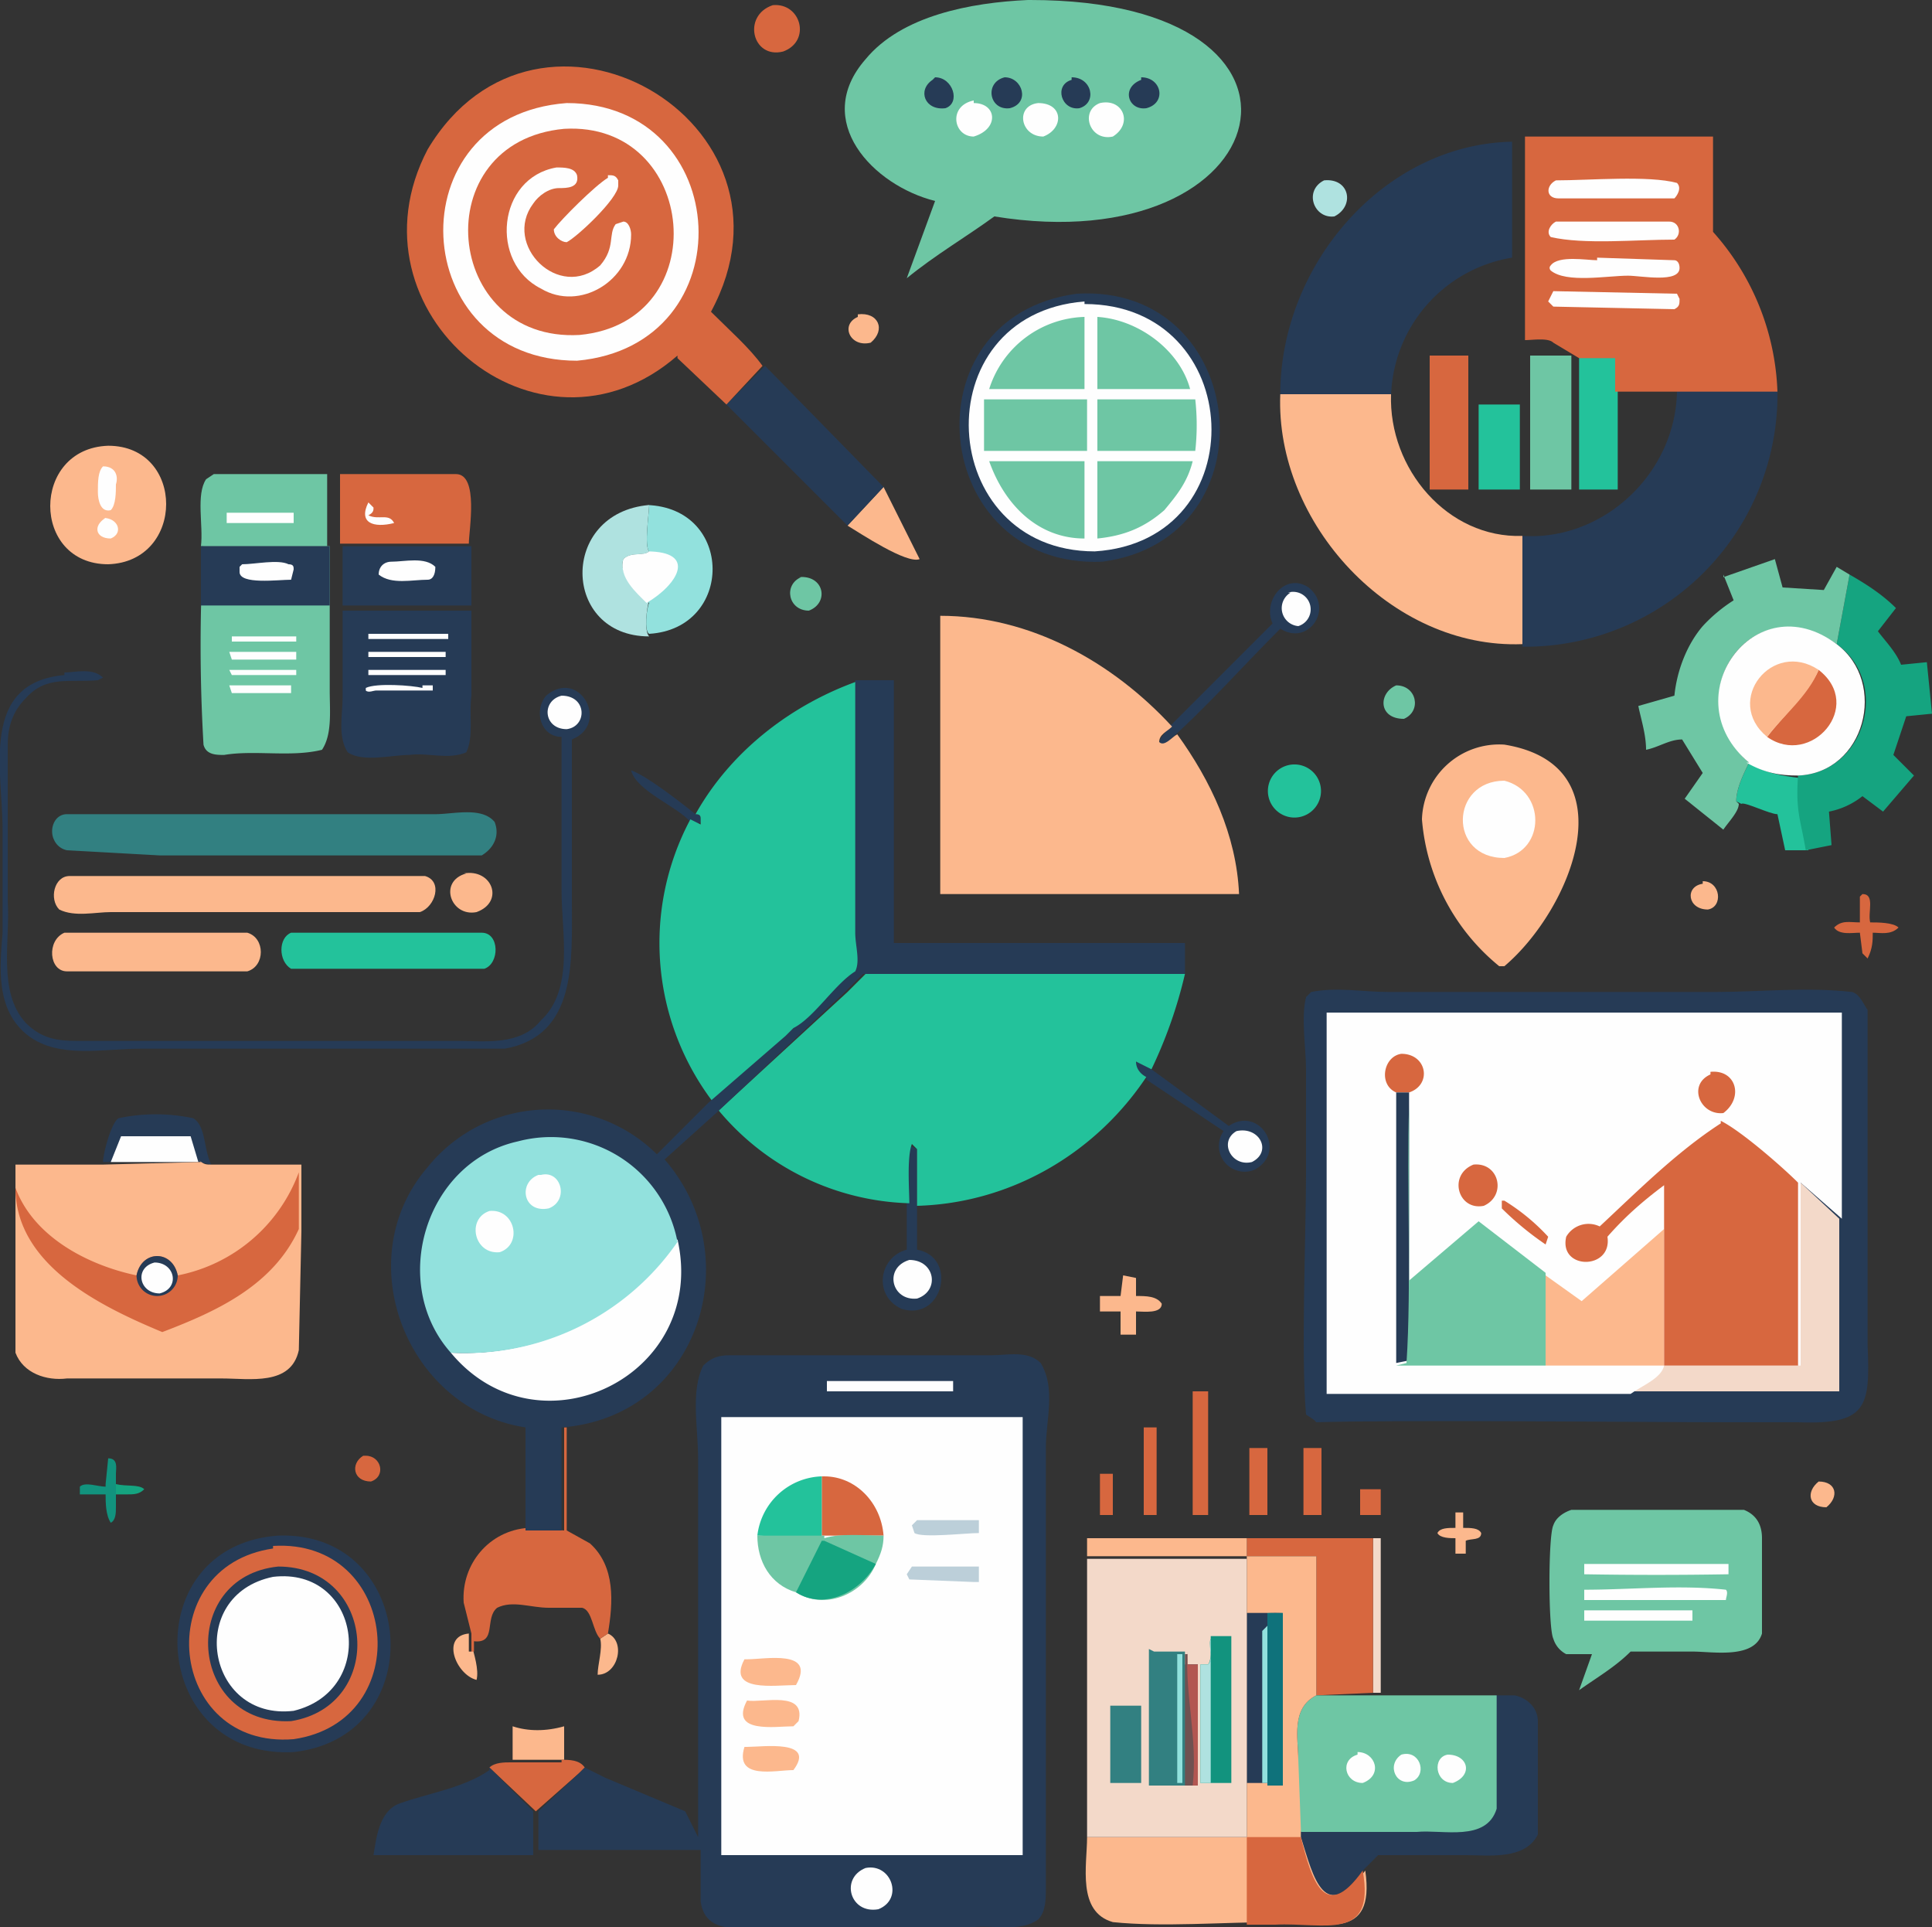 <svg xmlns="http://www.w3.org/2000/svg" data-name="Layer 1" viewBox="0 0 75 74.8"><rect x="0" y="0" width="75" height="74.8" fill="#333333" stroke="none"/><defs><linearGradient id="a" x1="8827.9" x2="8845.9" y1="-5204.5" y2="-5207" gradientTransform="matrix(.07 0 0 -.07 -597.8 -315.3)" gradientUnits="userSpaceOnUse"><stop offset="0" stop-color="#15766d"/><stop offset="1" stop-color="#0f727b"/></linearGradient><linearGradient id="b" x1="8790.4" x2="8797.8" y1="-5216.2" y2="-5216.7" gradientTransform="matrix(.07 0 0 -.07 -597.8 -315.3)" gradientUnits="userSpaceOnUse"><stop offset="0" stop-color="#8d534e"/><stop offset="1" stop-color="#b25651"/></linearGradient></defs><path d="M4.5 58.5v-1.3.4c.4.1.9 0 1.1.2-.2.2-.4.2-.7.2h-.4v.5Z" fill="#15a480"/><path d="M70.6 57.5c.7 0 .8.6.3 1-.7 0-.8-.6-.3-1Z" fill="#fcb88d"/><path d="M52.8 57.8h.8v1h-.8v-1Zm-38.6-1.3c.6 0 .8.8.2 1-.7 0-.8-.7-.3-1Z" fill="#d7673f"/><path d="M66.1 34.2c.7 0 .8 1 .2 1.1-.8 0-.9-.9-.2-1ZM23.6 63.4c.7.3.4 1.6-.4 1.6 0-.4.2-1 .1-1.4l.3-.2Z" fill="#fcb88d"/><path d="M42.6 57.2h.6v1.6h-.5v-1.6Z" fill="#d7673f"/><path d="M18.2 63.4v.7h.1v-.3c.1.4.3 1 .2 1.4-.8-.2-1.4-1.7-.3-1.8Zm38.3-4.7h.3v.6c.3 0 .6 0 .7.2 0 .3-.4.2-.6.3v.5h-.4v-.6c-.2 0-.6 0-.7-.2.1-.2.4-.2.7-.2v-.6ZM33.3 12.2c.8-.1 1.1.6.5 1.1-.8.2-1.2-.7-.5-1Z" fill="#fcb88d"/><path d="M26.8 31.9c-.5-.6-2.1-1.2-2.3-2 .6.2 2 1.3 2.5 1.7.1 0 .2 0 .2.2v.1c-.1.1-.3 0-.4 0Z" fill="#263b56"/><path d="m4.1 57.6.1-1c.4 0 .3.4.3.6v1.3c0 .2 0 .5-.2.6-.2-.3-.2-.8-.2-1.1h-1v-.3c.2-.2.7 0 1 0Z" fill="#12937e"/><path d="M31 22.4c1-.1 1.2 1 .4 1.3-.8 0-1-1-.3-1.3Zm23.2 4.2c.8 0 1 1 .3 1.3-1 0-1-1-.3-1.3Z" fill="#6ec6a4"/><path d="M51.4 7c1-.1 1.2 1 .4 1.4-.8.1-1.2-1-.4-1.4Z" fill="#afe2e0"/><path d="M50.6 56.2h.7v2.6h-.7v-2.6Zm-2.1 0h.7v2.6h-.7v-2.6Zm23.8-21.5c.5 0 .2.7.3 1.1.3 0 .9 0 1.1.2-.3.3-.7.2-1 .2 0 .3 0 .6-.2 1l-.2-.2-.1-.8c-.3 0-.8.1-1-.2.3-.3.6-.2 1-.2v-1Zm-28 20.7h.6v3.4h-.5v-3.4Z" fill="#d7673f"/><path d="M53.3 59.7h.3v6h-.3v-6Z" fill="#f3d9c9"/><path d="M18 33.9c1.1-.2 1.6 1.1.5 1.5-1 .2-1.5-1.2-.4-1.5Zm25.6 15.6.5.1v.7c.4 0 .8 0 1 .3 0 .4-.7.3-1 .3v.9h-.6v-.9h-.8v-.6h.8l.1-.8Z" fill="#fcb88d"/><path d="M46.3 54h.6v4.8h-.6V54Z" fill="#d7673f"/><path d="M19.9 67c.6.2 1.3.2 2 0v1.3h-2V67Z" fill="#fcb88d"/><path d="M30 .2c1.1-.1 1.5 1.4.4 1.8-1.2.3-1.6-1.4-.4-1.8Z" fill="#d7673f"/><path d="M50 29.7a1 1 0 0 1 .5 2 1 1 0 0 1-.5-2Z" fill="#23c29b"/><path d="m34.3 18.9 1.4 2.8c-.5.2-2.3-1-2.8-1.3l1.4-1.5Z" fill="#fcb88d"/><path d="M21.8 68.3c.3 0 .7 0 .9.3l-.2.2-1.7 1.5-1.8-1.7c.2-.2.6-.2.8-.2h2Z" fill="#d7673f"/><path d="M67.9 29.6c.6.4 1.2.5 2 .6-.2 1.3 0 1.6.3 2.8h-.9l-.3-1.4c-.3 0-1.3-.5-1.4-.4l-.2-.1c0-.5.3-1.1.5-1.5Z" fill="#23c29b"/><path d="M44.5 41.8c-.2-.1-.5-.3-.5-.6.3 0 .5.2.7.3l3 2.2c1.2-.8 2.3 1 1 1.7a1 1 0 0 1-1.2-1.5l-3-2Z" fill="#263b56"/><path d="M48 43.9c.9-.2 1.4.8.6 1.2-.8.2-1.3-.8-.6-1.2Z" fill="#fefefe"/><path d="M57.4 15.7H59V19h-1.6v-3.3Z" fill="#23c29b"/><path d="M49.4 24.2c-.4-.9.5-2 1.4-1.4 1 .8 0 2.3-1.1 1.6-1.5 1.5-3 3.2-4.5 4.5H45c0-.3.3-.5.4-.7l4-4Z" fill="#263b56"/><path d="M50 23a.6.6 0 0 1 .4 1.3.7.7 0 0 1-.3-1.3Z" fill="#fefefe"/><path d="m35.2 46.7.1-2.2h.1l.2.1v3.9c1.6.3 1 2.8-.6 2.3-1.1-.5-.9-2 .2-2.3v-1.8Z" fill="#263b56"/><path d="M35.3 48.9c1 0 1.2 1.2.3 1.5-1 .1-1.3-1.2-.3-1.5Z" fill="#fefefe"/><path d="M4 45.1c0-.3.3-1.5.6-1.7a7 7 0 0 1 2.9 0c.5.3.4 1.2.7 1.8l-.5-.1H4Z" fill="#263b56"/><path d="M4.7 44.1h2.7l.3 1H4.3l.4-1Z" fill="#fefefe"/><path d="M61.3 13.8h1.5V19h-1.5v-5.2Z" fill="#23c29b"/><path d="M55.5 13.8H57V19h-1.5v-5.2Z" fill="#d7673f"/><path d="M59.3 13.8H61V19h-1.6v-5.2Z" fill="#6ec6a4"/><path d="M25.2 24.7c-3.4 0-3.5-4.8 0-5.1 0 .3-.2 1.6 0 1.8-.2.2-.7 0-1 .3-.2.6.5 1.3 1 1.6-.1.3-.2 1.2 0 1.4Z" fill="#afe2e0"/><path d="M13.3 21.2h5v2.3h-5v-2.3Z" fill="#263b56"/><path d="M15.2 21.8c.5 0 1.3-.2 1.7.2 0 .3-.1.5-.3.5-.6 0-1.4.2-1.9-.2 0-.3.2-.5.5-.5Z" fill="#fefefe"/><path d="M2.5 36.2h7.1c.7.2.7 1.3 0 1.5h-7c-.7 0-.8-1.2-.1-1.5Z" fill="#fcb88d"/><path d="M25.1 19.6c3.4.1 3.4 4.8.1 5-.2-.1-.1-1 0-1.2-.5-.4-1.2-1-1-1.7.3-.3.8-.1 1-.3-.2-.2 0-1.5 0-1.8Z" fill="#92e1dd"/><path d="M25.1 21.4c2 0 1.2 1.3 0 2-.4-.4-1.1-1-.9-1.7.3-.3.8-.1 1-.3Z" fill="#fefefe"/><path d="M11.4 36.2h7.3c.7 0 .7 1.2.1 1.4h-7.5c-.5-.3-.5-1.2 0-1.4Z" fill="#23c29b"/><path d="M13.3 18.4h4.4c.9 0 .5 2.2.5 2.7h-5v-2.7Z" fill="#d7673f"/><path d="m14.3 19.5.2.2c0 .1 0 .2-.2.3.4.2.8-.1 1 .3-.8.2-1.4 0-1-.8Z" fill="#fefefe"/><path d="M7.8 21.2c.1-.8-.2-2 .2-2.6l.3-.2h4.4v2.8H7.8Z" fill="#6ec6a4"/><path d="M8.8 19.9h2.6v.4H8.8v-.4Z" fill="#fefefe"/><path d="m29.7 14.2 4.6 4.7-1.4 1.5-4.7-4.7 1.5-1.5ZM19 68.6l1.7 1.7V72h-6.2c.1-.6.2-1.7 1-2 1.1-.4 2.5-.6 3.5-1.3Z" fill="#263b56"/><path d="M48.4 59.7h4.9v6l-2.2.1v-5.4h-2.7v-.7Z" fill="#d7673f"/><path d="M4.2 17.3c3 0 3 4.5 0 4.6-3 0-3-4.5 0-4.6Z" fill="#fcb88d"/><path d="M4 20.1c.6 0 .8.6.3.8-.6 0-.7-.5-.2-.8Zm0-2c.5 0 .6.4.5.7 0 .3 0 .8-.2 1-.4.1-.5-.4-.5-.7 0-.4 0-.8.2-1Z" fill="#fefefe"/><path d="M22 55.4v4l.9.5c1 .9.9 2.3.7 3.5l-.3.2c-.3-.3-.3-1.1-.7-1.2h-1.3c-.7 0-1.4-.3-2 0-.5.4 0 1.4-.9 1.3v.4h-.1v-.7l-.3-1.2c-.1-1.5 1-2.8 2.5-2.9l1.4.1v-4Z" fill="#d7673f"/><path d="M2.5 26.1c.4 0 1.1-.2 1.5.2l-.2.1c-1.1.1-2-.2-2.8.7-.5.5-.7 1.1-.7 1.8V35c.1 1.5-.4 3.5.7 4.7.6.6 1.2.7 2 .7h14.8c1 0 2.4.2 3.2-.8 1.3-1.2.8-3.4.8-5v-6c-.8 0-1.1-1-.6-1.6 1.3-1.1 2.5 1.1 1 1.7V35c0 2.3.2 5.2-2.6 5.7H5.5c-1.5 0-3.2.4-4.4-.5-1.3-1-1.1-2.7-1-4v-4c0-2.3-.9-5.7 2.4-6Z" fill="#263b56"/><path d="M21.8 27c1 0 1 1.2.2 1.3-.9 0-1-1.1-.2-1.3Z" fill="#fefefe"/><path d="M58 65.8h.8c.5.1.9.5.9 1v4.4c-.5 1-1.9.8-2.8.8h-3.4l-.6.6c-1.5 2.1-2 .3-2.4-1.3V71h4.4c1 0 2.8.5 3.1-.9.2-1 0-3.2 0-4.3Z" fill="#263b56"/><path d="M2.7 34h13.8c.7.2.4 1.2-.2 1.4h-12c-.6 0-1.4.2-2-.1-.4-.4-.2-1.3.4-1.3Z" fill="#fcb88d"/><path d="m71.3 25 .5-2.7c.7.4 1.3.8 1.8 1.3l-.7.9c.3.4.7.8.9 1.3l1-.1.2 2-1 .1-.5 1.5.8.8-1.2 1.4-.8-.6a3 3 0 0 1-1.3.6l.1 1.3-1 .2c-.2-1.2-.4-1.5-.3-2.9 2.6-.1 3.6-3.6 1.5-5.1Z" fill="#15a480"/><path d="m66.9 22.4 2-.7.3 1.1 1.6.1.5-.9.5.3-.5 2.7c-3.3-2.3-6.3 2-3.4 4.6-.2.4-.5 1-.5 1.5l.1.1c0 .3-.4.7-.6 1L65.4 31l.7-1-.8-1.3c-.5 0-.9.3-1.4.4 0-.6-.2-1.2-.3-1.7L65 27c.1-1 .5-2 1.1-2.7a6 6 0 0 1 1.2-1l-.4-1Z" fill="#6ec6a4"/><path d="M67.9 29.6c-3-2.5.2-7 3.4-4.6 2 1.5 1.1 5-1.5 5.1-.7 0-1.3-.1-2-.5Z" fill="#fefefe"/><path d="M70.6 26c1.8 1.4-.3 3.8-2 2.6.6-.8 1.6-1.7 2-2.6Z" fill="#d7673f"/><path d="M68.6 28.6c-1.7-1.4.2-3.8 2-2.6-.4 1-1.4 1.8-2 2.6Z" fill="#fcb88d"/><path d="M2.6 31.6h14.3c.7 0 1.8-.3 2.3.3.2.5 0 1-.5 1.3H6.2L2.6 33a.7.7 0 0 1-.5-.4c-.2-.4 0-1 .5-1Z" fill="#328081"/><path d="M13.3 23.7h5V27c-.1.7.1 1.6-.2 2.2-.7.3-1.5 0-2.2.1-.7 0-1.8.3-2.4-.1-.4-.6-.2-1.5-.2-2.1v-3.3Z" fill="#263b56"/><path d="M16.4 26.6h.4v.2h-2.2c-.1 0-.3.1-.4 0v-.1c.4-.2 1.8-.1 2.2 0Zm-2.2-.6h3.1v.2h-3V26Zm0-1.4h3.2v.2h-3.1v-.2Zm0 .7h3.1v.2h-3v-.2Z" fill="#fefefe"/><path d="M58.4 37.5h-.2a8.2 8.2 0 0 1-3-5.7 3 3 0 0 1 3.2-2.9c4.9.8 2.6 6.4 0 8.6Z" fill="#fcb88d"/><path d="M58.4 33.3c-2.2 0-2.1-3 0-3 1.6.4 1.6 2.7 0 3Z" fill="#fefefe"/><path d="M7.8 21.2h5v5.6c0 .8.1 1.7-.3 2.3-1.2.3-2.6 0-3.8.2-.3 0-.7 0-.8-.4a66 66 0 0 1 0-7.7Z" fill="#6ec6a4"/><path d="M8.8 24.7h2.7v.2H9v-.2Zm0 .6h2.7v.3H9l-.1-.3Zm0 1.3h2.5v.3H9l-.1-.3Zm0-.6h2.7v.2H9l-.1-.2Z" fill="#fefefe"/><path d="M7.8 21.2h5v2.3h-5v-2.3Z" fill="#263b56"/><path d="M9.4 21.9c.5 0 1.4-.2 1.8 0 .2 0 .2.1.2.2l-.1.4c-.5 0-2 .2-2-.3V22Z" fill="#fefefe"/><path d="M51 65.8h7.8-.7v4.4c-.4 1.3-2.1.8-3.1.9h-4.5c-.2-1-.1-1.9-.1-2.8 0-.8-.3-2 .7-2.5Z" fill="#6ec6a4"/><path d="M52.7 68c.7 0 1 .9.2 1.2-.7 0-.9-.9-.2-1.1Zm1.7.1c.7-.2 1 .7.5 1-.7.3-1.1-.6-.5-1Zm1.8 0c.8 0 1 .8.2 1.1-.7 0-.8-1-.2-1.1Z" fill="#fefefe"/><path d="M61 58.6h6.7c.5.2.7.6.7 1.1v3.7c-.3 1-1.9.7-2.7.7h-2.4c-.6.6-1.3 1-2 1.5l.5-1.4h-1a1 1 0 0 1-.5-.6c-.2-.4-.2-4 0-4.4.1-.3.4-.5.7-.6Z" fill="#6ec6a4"/><path d="M61.5 62.5h4.2v.4h-4.2v-.4Zm0-1.8h5.6v.4a166.3 166.3 0 0 1-5.6 0v-.3Zm0 1c1.8 0 3.7-.2 5.5 0 .1.1 0 .3 0 .4h-5.5v-.4Z" fill="#fefefe"/><path d="M49.7 15.3c0-5 4-9.7 9-9.8V10a5.6 5.6 0 0 0-4.7 5.4h-4.3Z" fill="#263b56"/><path d="M54 15.3c-.1 2.9 2.2 5.6 5.1 5.5V25c-5.1.2-9.6-4.7-9.4-9.7H54Z" fill="#fcb88d"/><path d="M65.2 15.1H69a9.8 9.8 0 0 1-9.9 10v-4.3c3.2.2 6-2.5 6-5.7ZM10.8 59.6c5.4-.2 6 7.8.6 8.4-5.6.3-6.2-8-.6-8.4Z" fill="#263b56"/><path d="M10.6 60c4.9-.3 5.6 6.8.8 7.5-4.9.4-5.6-6.7-.8-7.4Z" fill="#d7673f"/><path d="M10.8 60.8c3.8 0 4.2 5.4.5 6-4 .2-4.4-5.6-.5-6Z" fill="#263b56"/><path d="M10.6 61.2c3.4-.4 4.1 4.4.8 5.2-3.4.4-4.2-4.5-.8-5.2Z" fill="#fefefe"/><path d="M11 63c.1.3.2.5 0 .7-.4-.2-.2-.6 0-.8Z" fill="#fefefe"/><path d="M42.2 59.7h6.2v.7h2.7v5.4c-1 .5-.7 1.7-.7 2.5l.1 2.7v.3c.5 1.6.9 3.4 2.5 1.3.4 2.8-1.6 2-3.5 2-2 0-4.4.2-6.3 0-1.4-.4-1-2.2-1-3.3h6.2V60.4h-6.2v-.7Z" fill="#fcb88d"/><path d="M49.8 62.6v6.7h-.6v-6.7h.6Z" fill="url(#a)"/><path d="M48.4 62.6h1.4a6 6 0 0 1-.6 0v6.6h-.8v-6.6Z" fill="#263b56"/><path d="M49.2 63.1v6.1H49v-5.9l.2-.2Z" fill="#92e1dd"/><path d="M48.4 71.3h2.1c.4 1.6.9 3.4 2.4 1.3.5 2.8-1.5 2-3.4 2.1h-1.1v-3.4Z" fill="#d7673f"/><path d="M42.2 60.5h6.2v10.8h-6.2V60.4Z" fill="#f3d9c9"/><path d="M43.1 66.2h1.2v3h-1.2v-3Z" fill="#328081"/><path d="M47 63.5h.8v5.7h-1.2v-4.6h.3c.2-.3 0-.8.1-1Z" fill="#12937e"/><path d="M47 63.5v5.7h-.4v-4.6h.3c.2-.2 0-.7.1-1Z" fill="#afe2e0"/><path d="M44.8 64.1H46v.5h.5v4.7h-1.9V64Z" fill="#328081"/><path d="M45.6 64.2h.3v5h-.2v-5Z" fill="#92e1dd"/><path d="M45.9 64.2h.2v.4h.4v4.7H46v-5.1Z" fill="#6f5151"/><path d="M46.1 64.2v.4h.4v4.7h-.2c.2-1.8-.3-3.5-.2-5.2Z" fill="url(#b)"/><path d="M59.2 5.3h7.3V9a9.8 9.8 0 0 1 2.5 6.2h-6.3v-1.3h-1.4l-1-.6c-.2-.2-.8-.1-1.1-.1V5.3Z" fill="#d7673f"/><path d="m60.3 11.3 4.8.1.1.2c0 .2 0 .3-.2.4l-4.7-.1-.2-.2.2-.4ZM62 10l3 .1c.1 0 .2.1.2.3 0 .6-1.5.3-2 .3-.8 0-2.4.3-3-.2 0 0-.1-.1 0-.2.3-.4 1.4-.2 1.8-.2Zm-1.6-1.4h4.4c.4 0 .5.5.2.7-1.5 0-3.5.2-4.8-.1-.2-.2 0-.5.2-.6Zm0-1.6c1.3 0 3.6-.2 4.7.1.2.2 0 .5-.1.6h-4.5c-.5 0-.5-.5-.1-.7Z" fill="#fefefe"/><path d="M41.8 11.4c6.7-.4 7.7 9.5 1 10.4-6.7.3-7.7-9.5-1-10.4Z" fill="#263b56"/><path d="M42.1 11.8c6.3 0 6.7 9.2.4 9.6-6.2 0-6.7-9.2-.4-9.7Z" fill="#fefefe"/><path d="M42.6 12.3c1.6.1 3.2 1.3 3.6 2.8h-3.6v-2.8Zm-.5 0v2.8h-3.7a4 4 0 0 1 3.7-2.8Zm-3.8 5.6h3.8v3c-1.8 0-3.1-1.3-3.7-3Zm4.3 0h3.7c-.2.8-.6 1.3-1.1 1.9-.8.7-1.6 1-2.6 1.1v-3Zm0-2.4h3.8a9 9 0 0 1 0 2h-3.8v-2Zm-4.4 0h4v2h-4v-2Z" fill="#6ec6a4"/><path d="M33.4 26.4v9.8c0 .5.1 1-.1 1.5-.8.5-1.6 1.8-2.4 2.2l-.2.3c-.8.5-2.3 2-3 2.6a10.2 10.2 0 0 1-.9-11l.4.2v-.2c0-.1 0-.2-.2-.2 1.4-2.5 3.8-4.3 6.4-5.2Z" fill="#23c29b"/><path d="M7.7 45c.2.2.3.2.5.2h3.5v2.6l-.1 4.6c-.3 1.4-1.9 1.1-3 1.1h-6c-.8.1-1.7-.2-2-1v-7.3H4l3.8-.1Z" fill="#fcb88d"/><path d="M11.6 45.4v2.3c-1 2.2-3.2 3.2-5.3 4-2.4-1-5.7-2.6-5.7-5.6.7 1.9 2.8 3 4.7 3.4.2-1 1.4-1 1.6 0a6.3 6.3 0 0 0 4.7-4Z" fill="#d7673f"/><path d="M5.3 49.5c.2-1 1.4-1 1.6 0a.8.8 0 0 1-1.6 0Z" fill="#263b56"/><path d="M6 49c.8 0 1 1 .2 1.2-.8 0-1-1-.2-1.2Z" fill="#fefefe"/><path d="M36.5 23.9c3.5 0 6.7 1.8 9 4.3-.2.2-.5.3-.5.6.2.2.5-.2.7-.3 1.3 1.8 2.3 3.9 2.4 6.2H36.5V23.9Z" fill="#fcb88d"/><path d="M40 0c12.4 0 9.7 10.2-1.4 8.4-1.1.8-2.3 1.5-3.4 2.4l1.1-3c-2.4-.6-4.8-3.1-2.7-5.5C35 .6 37.7.1 39.9 0Z" fill="#6ec6a4"/><path d="M44.3 3c.8 0 1 1 .2 1.2-.7.1-1-.8-.2-1.1Zm-8 0c.7 0 1 1 .4 1.2-.8.1-1.1-.7-.5-1.1Zm5.3 0c.8 0 1 1 .3 1.2-.7.1-1-.9-.3-1.1ZM39 3c.7 0 1 1 .2 1.2-.8.1-1-1-.2-1.2Z" fill="#263b56"/><path d="M42.7 4c.9-.2 1.3.8.5 1.3-.9.2-1.3-1-.5-1.3Zm-2.4 0c1 0 1 1 .2 1.3-.9 0-1.1-1.2-.2-1.3Zm-2.5 0c.9 0 1 1 0 1.3-.8 0-1-1.2 0-1.4Z" fill="#fefefe"/><path d="M33.6 37.8H46a18 18 0 0 1-1.3 3.7l-.6-.3c0 .3.2.5.4.6-2 3-5.3 4.9-8.9 5v-2.2l-.2-.2c-.2.5-.1 1.8-.1 2.3a10 10 0 0 1-7.4-3.6l5-4.6.7-.7Z" fill="#23c29b"/><path d="M26.3 13.8c-5.4 4.7-13-1.7-9.7-8 4.3-7.2 15-1.1 11 6.3.7.7 1.5 1.4 2 2.1l-1.4 1.5-1.9-1.8Z" fill="#d7673f"/><path d="M22 4c6.5 0 7 9.4.4 10-6.6 0-7.1-9.5-.4-10Z" fill="#fefefe"/><path d="M21.9 5c5.2-.3 5.9 7.5.6 8-5.3.3-6-7.5-.6-8Z" fill="#d7673f"/><path d="M23.6 6.8c.2 0 .3 0 .4.2v.2c0 .5-1.6 2-2 2.2-.2 0-.5-.2-.5-.5.3-.4 1.6-1.7 2.1-2Z" fill="#fefefe"/><path d="M21.6 6.5c.3 0 .7 0 .8.3.1.5-.4.5-.7.5-.4 0-.8.3-1 .6-1.2 1.6 1 3.8 2.6 2.4.6-.7.3-1.2.6-1.6l.3-.1c.2 0 .3.3.3.5 0 1.8-2 3-3.5 2.1-2-1-1.7-4.3.6-4.7Z" fill="#fefefe"/><path d="M33.4 26.4h1.3v10.2H46v1.2H33.5l-.7.7-5 4.7-2 1.8c3.3 3.8 1.3 10-4 10.4v4h-1.4v-4c-4.6-.7-6.9-6.5-3.8-10.1a6 6 0 0 1 8.9-.5l2-2 3-2.6.3-.3c.8-.4 1.6-1.7 2.4-2.2.2-.4 0-1 0-1.5v-9.8Z" fill="#263b56"/><path d="M26.3 48.1c1.2 5.3-5.4 8.5-8.8 4.4a10 10 0 0 0 8.8-4.4Z" fill="#fefefe"/><path d="M17.5 52.5c-2.4-2.7-1-7.4 2.6-8.2a5 5 0 0 1 6.2 3.9 10 10 0 0 1-8.8 4.3Z" fill="#92e1dd"/><path d="M21 45.6c.8-.2 1.1 1 .3 1.3-1 .2-1.2-1-.4-1.3ZM19 47c1-.1 1.3 1.3.4 1.6-1 .1-1.3-1.3-.4-1.6Z" fill="#fefefe"/><path d="M27.1 71.4V56.6c0-1.2-.3-2.6.2-3.6.3-.3.6-.4 1-.4h10.2c.6 0 1.4-.2 1.9.3.6 1 .2 2.2.2 3.3v17.1c0 .4 0 .9-.3 1.2-.7.5-1.7.2-2.6.3h-7.5c-1-.1-2.8.5-3-1v-2h-6.3v-1.5l1.6-1.5.2-.2.8.4 3.1 1.3.6 1.2Z" fill="#263b56"/><path d="M32 53.6h5v.4h-4.9v-.4Zm1.6 18.9c1-.2 1.5 1.2.5 1.6-1.1.2-1.5-1.2-.5-1.6Zm.6-17.5h5.5v17H28V55h6.3Z" fill="#fefefe"/><path d="M35.6 59H38v.5c-.5 0-2.2.2-2.5 0l-.1-.3.2-.2Zm0 1.8H38v.6h-.2l-2.5-.1-.1-.2.2-.3Z" fill="#bccfd9"/><path d="M29 67.8c.6 0 2.7-.3 1.8.9-.7 0-2.3.4-1.9-.9Zm0-1.8c.6.1 2.3-.4 2 .8l-.2.2c-.7 0-2.5.3-1.8-1Zm0-1.6c.7 0 2.7-.4 1.9 1-.8 0-2.7.3-2-1Z" fill="#fcb88d"/><path d="M32 57.3c1.2 0 2.2 1 2.3 2.3h-2.4v-2.3Z" fill="#d7673f"/><path d="M29.4 59.6a2.6 2.6 0 0 1 2.5-2.3v2.4l-2.5-.1Z" fill="#23c29b"/><path d="M32 59.7c.6-.2 1.6-.1 2.3-.1 0 .4-.1.7-.3 1.1-.5 1.2-2 1.8-3.1 1.1-1-.3-1.5-1.2-1.5-2.2H32Z" fill="#6ec6a4"/><path d="m32 59.8 2 .9c-.6 1.1-2 1.8-3.1 1.1l1-2Z" fill="#15a480"/><path d="m51 55.1-.3-.2c-.2-2.3 0-7 0-9.4v-4c0-.8-.2-2 0-2.8l.2-.2c1-.2 2 0 3 0h12.7c1.7 0 3.5-.2 5.3 0 .3.1.4.4.6.7v13c.1 2.4 0 3.1-2.7 3h-2.6c-3.4 0-12.8-.1-16.1 0Z" fill="#263b56"/><path d="m69.9 45.9 1.5 1.4V54h-8.1c.4-.3 1.2-.7 1.3-1.2h5.3v-7Z" fill="#f3d9c9"/><path d="M51.5 39.3h20v8l-1.6-1.4V53h-5.3c-.1.5-.9.8-1.3 1.1H51.5V39.4Z" fill="#fefefe"/><path d="M58.4 46.6a8 8 0 0 1 1.7 1.4l-.1.3a12 12 0 0 1-1.7-1.4v-.3Zm8-5c1-.1 1.3 1 .5 1.6-.9.1-1.4-1.1-.5-1.5Zm-12.2.8c-.7-.3-.5-1.4.2-1.5 1 0 1.2 1.2.3 1.5h-.5Zm3 2.8c1-.1 1.3 1.2.4 1.6-1 .2-1.4-1.2-.4-1.6Z" fill="#d7673f"/><path d="M54.2 42.4h.5v10.4l-.5.1V42.4Z" fill="#263b56"/><path d="M64.6 47.6V53H60v-3.5l1.4 1 3.2-2.8Z" fill="#fcb88d"/><path d="m54.2 53 .4-.1c.2-3 0-7.1.1-10v6.8l2.7-2.3 2.6 2V53h-5.8Z" fill="#6ec6a4"/><path d="M66.8 43.5c.8.4 2.4 1.8 3 2.4V53h-5.2v-7c-.8.6-1.5 1.2-2.2 2 .2 1.3-1.9 1.3-1.6 0a1 1 0 0 1 1.3-.4c1.5-1.4 3-2.9 4.7-4Z" fill="#d7673f"/></svg>